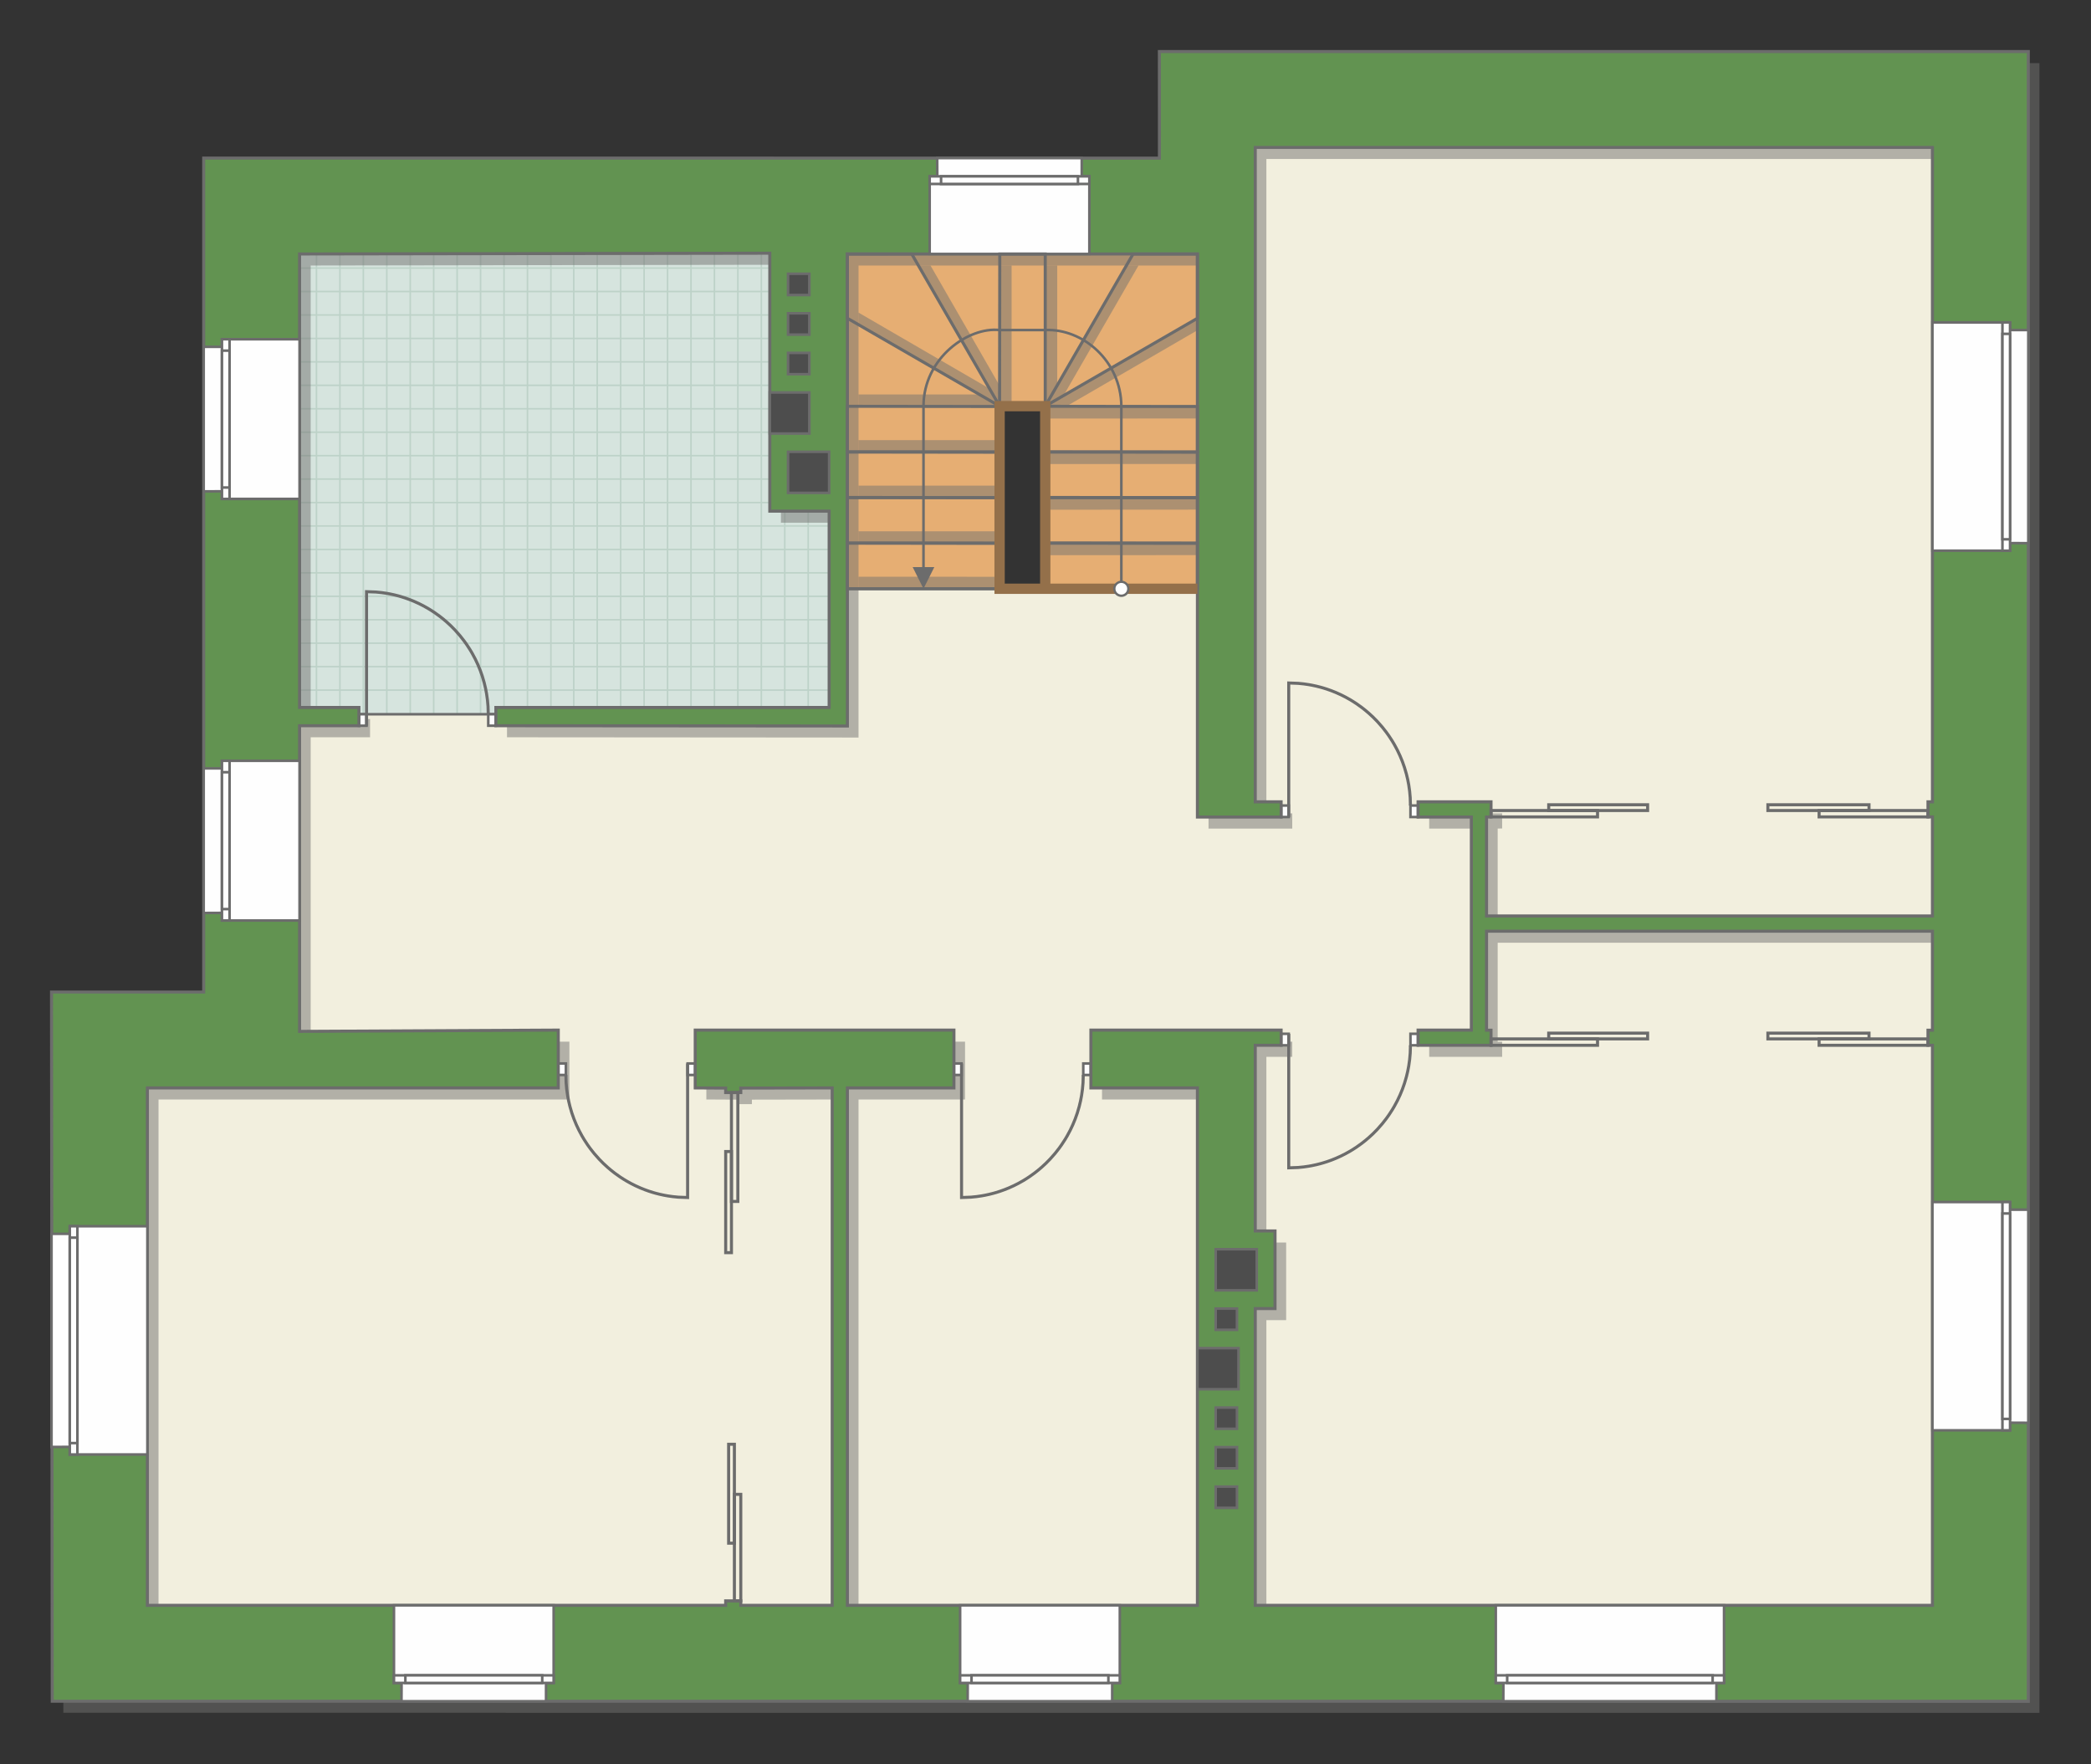 <?xml version="1.0" encoding="UTF-8"?>
<!DOCTYPE svg PUBLIC "-//W3C//DTD SVG 1.1//EN" "http://www.w3.org/Graphics/SVG/1.1/DTD/svg11.dtd">
<!-- Creator: CorelDRAW 2019 (64-Bit) -->
<svg xmlns="http://www.w3.org/2000/svg" xml:space="preserve" width="137.339mm" height="115.884mm" version="1.1" style="shape-rendering:geometricPrecision; text-rendering:geometricPrecision; image-rendering:optimizeQuality; fill-rule:evenodd; clip-rule:evenodd"
viewBox="0 0 18799.16 15862.44"
 xmlns:xlink="http://www.w3.org/1999/xlink"
 xmlns:xodm="http://www.corel.com/coreldraw/odm/2003">
 <rect x="0" y="0" width="18799.16" height="15862.44" fill="#333333" stroke="none"/>
 <defs>
  <style type="text/css">
   <![CDATA[
    .str4 {stroke:#94704A;stroke-width:92.66;stroke-miterlimit:22.926}
    .str2 {stroke:#6C6C6C;stroke-width:23.12;stroke-miterlimit:22.926}
    .str0 {stroke:#6C6C6C;stroke-width:23.17;stroke-miterlimit:22.926}
    .str3 {stroke:#6C6C6C;stroke-width:27.38;stroke-miterlimit:22.926}
    .str1 {stroke:#BDD2C8;stroke-width:13.69;stroke-miterlimit:22.926}
    .fil2 {fill:none}
    .fil5 {fill:#FEFEFE}
    .fil1 {fill:#D6E4DE}
    .fil7 {fill:#4D4D4D}
    .fil6 {fill:#629351}
    .fil0 {fill:#E6AE73}
    .fil3 {fill:#F2EFDE}
    .fil9 {fill:white}
    .fil8 {fill:#6C6C6C;fill-rule:nonzero}
    .fil4 {fill:#727271;fill-opacity:0.502}
   ]]>
  </style>
    <clipPath id="id0">
     <path d="M7454.49 6421.13l-4761.29 0 0 -4366.89 4761.29 -11.33 0 4378.23z"/>
    </clipPath>
 </defs>
 <g id="пол">
  <g id="_970171360">
   <polygon class="fil0 str0" points="8986.88,5293.14 8986.88,3654.48 9397.25,3652.81 9397.25,5293.14 10765.38,5293.14 10765.38,2278.81 7618.61,2283.19 7618.75,5293.14 "/>
   <polygon class="fil1" points="7454.49,6421.13 2693.2,6421.13 2693.2,2054.24 7454.49,2042.9 "/>
   <g style="clip-path:url(#id0)">
    <g>
     <path id="1" class="fil2 str1" d="M6633.84 7463.69l0 -8466.44m-210.77 8466.44l0 -8466.44m-210.77 8466.44l0 -8466.44m-210.77 8466.44l0 -8466.44m-210.77 8466.44l0 -8466.44m-210.77 8466.44l0 -8466.44m-210.77 8466.44l0 -8466.44m-210.77 8466.44l0 -8466.44m3161.45 8466.55l0 -8466.44m-210.77 8466.44l0 -8466.44m-210.77 8466.44l0 -8466.44m-210.77 8466.44l0 -8466.44m-210.77 8466.44l0 -8466.44m-210.77 8466.44l0 -8466.44m-210.77 8466.44l0 -8466.44m-210.77 8466.44l0 -8466.44m3161.55 8466.33l0 -8466.44m-210.77 8466.44l0 -8466.44m-210.77 8466.44l0 -8466.44m-210.77 8466.44l0 -8466.44m-210.77 8466.44l0 -8466.44m-210.77 8466.44l0 -8466.44m-210.77 8466.44l0 -8466.44m-210.77 8466.44l0 -8466.44m3161.45 8466.55l0 -8466.44m-210.77 8466.44l0 -8466.44m-210.77 8466.44l0 -8466.44m-210.77 8466.44l0 -8466.44m-210.77 8466.44l0 -8466.44m-210.77 8466.44l0 -8466.44m-210.77 8466.44l0 -8466.44m-210.77 8466.44l0 -8466.44"/>
     <path class="fil2 str1" d="M13622.54 4728.78l-13845.48 0m13845.48 210.77l-13845.48 0m13845.48 210.77l-13845.48 0m13845.48 210.77l-13845.48 0m13845.48 210.77l-13845.48 0m13845.48 210.77l-13845.48 0m13845.48 210.77l-13845.48 0m13845.48 210.77l-13845.48 0m13845.66 -3161.45l-13845.48 0m13845.48 210.77l-13845.48 0m13845.48 210.77l-13845.48 0m13845.48 210.77l-13845.48 0m13845.48 210.77l-13845.48 0m13845.48 210.77l-13845.48 0m13845.48 210.77l-13845.48 0m13845.48 210.77l-13845.48 0m13845.3 -3161.55l-13845.48 0m13845.48 210.77l-13845.48 0m13845.48 210.77l-13845.48 0m13845.48 210.77l-13845.48 0m13845.48 210.77l-13845.48 0m13845.48 210.77l-13845.48 0m13845.48 210.77l-13845.48 0m13845.48 210.77l-13845.48 0m13845.66 -3161.45l-13845.48 0m13845.48 210.77l-13845.48 0m13845.48 210.77l-13845.48 0m13845.48 210.77l-13845.48 0m13845.48 210.77l-13845.48 0m13845.48 210.77l-13845.48 0m13845.48 210.77l-13845.48 0m13845.48 210.77l-13845.48 0"/>
     <path class="fil2 str1" d="M13167.5 7463.8l0 -8466.44m-210.77 8466.44l0 -8466.44m-210.77 8466.44l0 -8466.44m-210.77 8466.44l0 -8466.44m-210.77 8466.44l0 -8466.44m-210.77 8466.44l0 -8466.44m-210.77 8466.44l0 -8466.44m-210.77 8466.44l0 -8466.44m1686.05 8466.55l0 -8466.44"/>
     <path class="fil2 str1" d="M-105.77 7553.48l0 -8466.44m-210.77 8466.44l0 -8466.44m-210.77 8466.44l0 -8466.44m-210.77 8466.44l0 -8466.44m-210.77 8466.44l0 -8466.44m-210.77 8466.44l0 -8466.44m-210.77 8466.44l0 -8466.44m-210.77 8466.44l0 -8466.44m3161.45 8466.55l0 -8466.44m-210.77 8466.44l0 -8466.44m-210.77 8466.44l0 -8466.44m-210.77 8466.44l0 -8466.44m-210.77 8466.44l0 -8466.44m-210.77 8466.44l0 -8466.44m-210.77 8466.44l0 -8466.44m-210.77 8466.44l0 -8466.44m3161.55 8466.33l0 -8466.44m-210.77 8466.44l0 -8466.44m-210.77 8466.44l0 -8466.44m-210.77 8466.44l0 -8466.44m-210.77 8466.44l0 -8466.44m-210.77 8466.44l0 -8466.44m-210.77 8466.44l0 -8466.44m-210.77 8466.44l0 -8466.44m3161.45 8466.55l0 -8466.44m-210.77 8466.44l0 -8466.44m-210.77 8466.44l0 -8466.44m-210.77 8466.44l0 -8466.44m-210.77 8466.44l0 -8466.44m-210.77 8466.44l0 -8466.44m-210.77 8466.44l0 -8466.44m-210.77 8466.44l0 -8466.44"/>
    </g>
   </g>
   <polygon class="fil2" points="7454.49,6421.13 2693.2,6421.13 2693.2,2054.24 7454.49,2042.9 "/>
   <polygon class="fil3 str0" points="805.18,10315.28 805.18,15020.77 17869.14,15020.77 17869.14,990.58 11223.4,990.58 11025.39,5319.18 10765.38,5293.14 7536.55,5293.14 7536.55,6360.34 4458.15,6421.13 3226.9,6421.13 2284.61,6410.14 2234.1,9321.65 923.65,9616.29 "/>
  </g>
 </g>
 <g id="тень">
  <path class="fil4" d="M1931.3 9022.72l0 -7497.57 8592.76 0.68 -0.55 -958.39 7812.12 0 0 14831.77 -17765.89 -0.82 -6.57 -6375.67 1368.13 0zm861.96 -1231.06l0 1584.77 2325.89 -11.63 0 519.88 -3694.04 0 0 4651.77 5199.05 0 0 -40.11 135.92 0 0 40.11 821.84 0 0 -4651.77 -821.84 1.51 0 40.11 -135.92 0 0 -40.11 -273.63 -1.51 0 -519.88 2325.89 0 0 519.88 -957.76 0 0 4651.77 3146.77 0 0 -4651.77 -957.62 0 0 -519.88 1710.21 0 0 136.74 -232.56 0 0 1669.13 177.81 0 0 697.82 -177.81 0 0 2667.95 6088.22 0 0 -5034.9 -39.97 0 0 -135.79 39.97 0 0 -890.29 -4008.71 0 0 890.29 40.11 0 0 135.79 -655.8 0 0 -136.74 478.95 0 0 -1915.54 -478.95 0 0 -136.74 655.8 0 0 135.79 -40.11 0.96 0 889.32 4008.71 0 0 -890.28 -39.97 0 0 -135.79 39.97 0 0 -5883.13 -6088.22 0 0 5883.13 232.56 0 0 136.74 -752.59 0 0 -5062.01 -2568.68 -0.12 -578.09 -0.03 0 4243.6 -3160.46 -2.33 0 -164.12 2996.34 0 0 -1764.97 -533.56 0 0 -2319.03 -4227.73 6.84 0 4077.16 533.7 0 0 164.12 -533.7 0 0 1163.27z"/>
  <g id="_970167872">
   <polygon class="fil4" points="10765.38,4990.59 9397.25,4991.47 9397.25,4882.69 10765.38,4882.8 "/>
   <polygon class="fil4" points="10765.38,4581.7 9397.25,4582.58 9397.25,4473.8 10765.38,4473.91 "/>
   <polygon class="fil4" points="10765.38,4171.17 9397.25,4172.04 9397.25,4063.26 10765.38,4063.37 "/>
   <polygon class="fil4" points="10765.38,3762.27 9397.25,3763.15 9397.25,3654.37 10765.38,3654.48 "/>
   <polygon class="fil4" points="8986.88,5293.14 7718.67,5294.02 7718.67,5185.24 8986.88,5185.35 "/>
   <polygon class="fil4" points="8986.88,4884.25 7718.67,4885.13 7718.67,4776.35 8986.88,4776.46 "/>
   <polygon class="fil4" points="8986.88,4473.72 7718.67,4474.59 7718.67,4365.81 8986.88,4365.92 "/>
   <polygon class="fil4" points="8986.88,4064.86 7718.67,4065.74 7718.67,3956.96 8986.88,3957.07 "/>
   <polygon class="fil4" points="8986.88,3654.33 7718.67,3655.2 7718.67,3546.42 8805.29,3546.53 "/>
   <polygon class="fil4" points="10765.38,2969.22 9584.67,3654.4 9397.25,3654.37 10765.38,2861.43 "/>
   <polygon class="fil4" points="9397.25,3654.37 9396.38,2387.2 9505.16,2387.2 9505.05,3464.62 "/>
   <polygon class="fil4" points="9397.25,3654.37 10126.98,2387.23 10235.76,2387.23 9559.15,3560.54 "/>
   <polygon class="fil4" points="8986.88,3654.37 8986,2387.2 9094.78,2387.2 9094.67,3654.37 "/>
   <polygon class="fil4" points="8986.88,3654.37 8256.95,2387.13 8365.73,2387.13 8986.74,3466.76 "/>
   <polygon class="fil4" points="8986.88,3654.48 7718.67,2919.21 7718.67,2810.43 8895.98,3493.92 "/>
  </g>
 </g>
 <g id="двери">
  <g id="_970181856">
   <g>
    <polygon class="fil5 str2" points="3295.33,6421.12 3295.33,6524.46 3226.9,6524.46 3226.9,6421.12 "/>
    <polyline class="fil2 str3" points="3295.33,6524.46 3295.33,5319.4 3379.57,5322.6 3429.54,5327.58 3474.37,5334.07 3503.47,5339.29 3543.25,5347.77 3581.26,5357.38 3605.58,5364.29 3640.16,5375.19 3678.78,5388.92 3720.11,5405.47 3765.64,5426.04 3804.86,5445.84 3846.91,5469.35 3873.82,5485.71 3905.52,5506.41 3950.42,5538.5 3983.45,5564.39 4014.37,5590.55 4052.85,5625.97 4091.16,5664.86 4136.04,5715.75 4171.71,5761.16 4195.61,5794.55 4226.67,5842.26 4245.29,5873.74 4272.38,5924.28 4296.1,5974.6 4317.3,6026.19 4336.12,6079.62 4353.18,6137.8 4365.1,6187.73 4374.37,6236.23 4382.43,6293.32 4387.52,6350.8 4389.71,6421.12 "/>
    <polygon class="fil5 str2" points="4389.71,6524.46 4458.15,6524.46 4458.15,6421.12 4389.71,6421.12 "/>
   </g>
   <g>
    <polygon class="fil5 str2" points="11586.4,7242 11586.4,7345.34 11517.97,7345.34 11517.97,7242 "/>
    <polyline class="fil2 str3" points="11586.4,7345.34 11586.4,6140.28 11670.64,6143.48 11720.61,6148.46 11765.44,6154.95 11794.54,6160.17 11834.32,6168.65 11872.33,6178.26 11896.65,6185.17 11931.23,6196.07 11969.85,6209.8 12011.18,6226.35 12056.71,6246.92 12095.93,6266.71 12137.98,6290.23 12164.89,6306.59 12196.59,6327.28 12241.49,6359.38 12274.52,6385.27 12305.44,6411.43 12343.92,6446.85 12382.23,6485.74 12427.11,6536.63 12462.78,6582.03 12486.68,6615.43 12517.74,6663.14 12536.36,6694.62 12563.45,6745.16 12587.17,6795.47 12608.37,6847.06 12627.19,6900.5 12644.25,6958.68 12656.17,7008.61 12665.44,7057.11 12673.5,7114.2 12678.59,7171.68 12680.78,7242 "/>
    <polygon class="fil5 str2" points="12680.78,7345.34 12749.22,7345.34 12749.22,7242 12680.78,7242 "/>
   </g>
   <g>
    <polygon class="fil5 str2" points="11586.4,9397.62 11586.4,9294.28 11517.97,9294.28 11517.97,9397.62 "/>
    <polyline class="fil2 str3" points="11586.4,9294.28 11586.4,10499.34 11670.64,10496.14 11720.61,10491.15 11765.44,10484.67 11794.54,10479.45 11834.32,10470.96 11872.33,10461.36 11896.65,10454.44 11931.23,10443.55 11969.85,10429.82 12011.18,10413.27 12056.71,10392.7 12095.93,10372.9 12137.98,10349.39 12164.89,10333.03 12196.59,10312.33 12241.49,10280.23 12274.52,10254.35 12305.44,10228.19 12343.92,10192.77 12382.23,10153.88 12427.11,10102.99 12462.78,10057.58 12486.68,10024.18 12517.74,9976.48 12536.36,9945 12563.45,9894.46 12587.17,9844.14 12608.37,9792.55 12627.19,9739.11 12644.25,9680.94 12656.17,9631 12665.44,9582.51 12673.5,9525.41 12678.59,9467.94 12680.78,9397.62 "/>
    <polygon class="fil5 str2" points="12680.78,9294.28 12749.22,9294.28 12749.22,9397.62 12680.78,9397.62 "/>
   </g>
   <g>
    <polygon class="fil5 str2" points="8644.8,9664.4 8644.8,9561.06 8576.37,9561.06 8576.37,9664.4 "/>
    <polyline class="fil2 str3" points="8644.8,9561.06 8644.8,10766.12 8729.04,10762.92 8779.01,10757.94 8823.84,10751.45 8852.94,10746.23 8892.72,10737.75 8930.73,10728.14 8955.06,10721.23 8989.63,10710.33 9028.25,10696.6 9069.58,10680.05 9115.11,10659.48 9154.33,10639.68 9196.38,10616.17 9223.29,10599.81 9254.99,10579.11 9299.89,10547.02 9332.92,10521.13 9363.84,10494.97 9402.32,10459.55 9440.63,10420.66 9485.51,10369.77 9521.18,10324.36 9545.08,10290.97 9576.14,10243.26 9594.76,10211.78 9621.85,10161.24 9645.57,10110.92 9666.77,10059.33 9685.59,10005.9 9702.65,9947.72 9714.57,9897.79 9723.84,9849.29 9731.9,9792.2 9736.99,9734.72 9739.18,9664.4 "/>
    <polygon class="fil5 str2" points="9739.18,9561.06 9807.62,9561.06 9807.62,9664.4 9739.18,9664.4 "/>
   </g>
   <g>
    <polygon class="fil5 str2" points="6181.92,9664.4 6181.92,9561.06 6250.34,9561.06 6250.34,9664.4 "/>
    <polyline class="fil2 str3" points="6181.92,9561.06 6181.92,10766.12 6097.68,10762.92 6047.7,10757.94 6002.87,10751.45 5973.77,10746.23 5934,10737.75 5895.98,10728.14 5871.66,10721.23 5837.08,10710.33 5798.47,10696.6 5757.13,10680.05 5711.6,10659.48 5672.39,10639.68 5630.34,10616.17 5603.43,10599.81 5571.73,10579.11 5526.83,10547.02 5493.8,10521.13 5462.88,10494.97 5424.4,10459.55 5386.09,10420.66 5341.2,10369.77 5305.53,10324.36 5281.63,10290.97 5250.57,10243.26 5231.96,10211.78 5204.87,10161.24 5181.15,10110.92 5159.94,10059.33 5141.12,10005.9 5124.07,9947.72 5112.15,9897.79 5102.88,9849.29 5094.82,9792.2 5089.72,9734.72 5087.53,9664.4 "/>
    <polygon class="fil5 str2" points="5087.53,9561.06 5019.09,9561.06 5019.09,9664.4 5087.53,9664.4 "/>
   </g>
  </g>
 </g>
 <g id="стена">
  <path class="fil6 str3" d="M1831.24 8918.8l0 -7497.57 8592.76 0.68 -0.55 -958.39 7812.12 0 0 14831.77 -17765.89 -0.82 -6.57 -6375.67 1368.13 0zm861.96 -1231.06l0 1584.77 2325.89 -11.63 0 519.88 -3694.04 0 0 4651.77 5199.05 0 0 -40.11 135.92 0 0 40.11 821.84 0 0 -4651.77 -821.84 1.51 0 40.11 -135.92 0 0 -40.11 -273.63 -1.51 0 -519.88 2325.89 0 0 519.88 -957.76 0 0 4651.77 3146.77 0 0 -4651.77 -957.62 0 0 -519.88 1710.21 0 0 136.74 -232.56 0 0 1669.13 177.81 0 0 697.82 -177.81 0 0 2667.95 6088.22 0 0 -5034.9 -39.97 0 0 -135.79 39.97 0 0 -890.29 -4008.71 0 0 890.29 40.11 0 0 135.79 -655.8 0 0 -136.74 478.95 0 0 -1915.54 -478.95 0 0 -136.74 655.8 0 0 135.79 -40.11 0.96 0 889.32 4008.71 0 0 -890.28 -39.97 0 0 -135.79 39.97 0 0 -5883.13 -6088.22 0 0 5883.13 232.56 0 0 136.74 -752.59 0 0 -5062.01 -2568.68 -0.12 -578.09 -0.03 0 4243.6 -3160.46 -2.33 0 -164.12 2996.34 0 0 -1764.97 -533.56 0 0 -2319.03 -4227.73 6.84 0 4077.16 533.7 0 0 164.12 -533.7 0 0 1163.27z"/>
 </g>
 <g id="окно">
  <g id="_970193600">
   <g>
    <polygon class="fil5 str2" points="13515.47,15294.47 15431.68,15294.47 15431.68,15130.28 15500.12,15130.28 15500.12,14432.52 13447.85,14432.52 13447.85,15130.28 13516.29,15130.28 "/>
    <polygon class="fil5 str2" points="14060.73,15130.28 15500.12,15130.28 15500.12,15061.88 13447.85,15061.88 13447.85,15130.28 "/>
    <polygon class="fil5 str2" points="13550.38,15096.07 13550.38,15061.88 15397.46,15061.88 15397.46,15130.28 13550.38,15130.28 "/>
   </g>
   <g>
    <polygon class="fil5 str2" points="8699.57,15294.47 9999.26,15294.47 9999.26,15130.28 10067.7,15130.28 10067.7,14432.52 8631.95,14432.52 8631.95,15130.28 8700.39,15130.28 "/>
    <polygon class="fil5 str2" points="9244.82,15130.28 10067.7,15130.28 10067.7,15061.88 8631.95,15061.88 8631.95,15130.28 "/>
    <polygon class="fil5 str2" points="8734.47,15096.07 8734.47,15061.88 9965.04,15061.88 9965.04,15130.28 8734.47,15130.28 "/>
   </g>
   <g>
    <polygon class="fil5 str2" points="3609.49,15294.47 4909.18,15294.47 4909.18,15130.28 4977.62,15130.28 4977.62,14432.52 3541.87,14432.52 3541.87,15130.28 3610.31,15130.28 "/>
    <polygon class="fil5 str2" points="4154.74,15130.28 4977.62,15130.28 4977.62,15061.88 3541.87,15061.88 3541.87,15130.28 "/>
    <polygon class="fil5 str2" points="3644.39,15096.07 3644.39,15061.88 4874.96,15061.88 4874.96,15130.28 3644.39,15130.28 "/>
   </g>
   <g>
    <polygon class="fil5 str2" points="8425.8,1421.24 9725.49,1421.24 9725.49,1585.43 9793.93,1585.43 9793.93,2283.19 8358.18,2283.19 8358.18,1585.43 8426.62,1585.43 "/>
    <polygon class="fil5 str2" points="8971.06,1585.43 9793.93,1585.43 9793.93,1653.83 8358.18,1653.83 8358.18,1585.43 "/>
    <polygon class="fil5 str2" points="8460.71,1619.64 8460.71,1653.83 9691.27,1653.83 9691.27,1585.43 8460.71,1585.43 "/>
   </g>
   <g>
    <polygon class="fil5 str2" points="1831.26,4417.85 1831.26,3118.16 1995.45,3118.16 1995.45,3049.72 2693.2,3049.72 2693.2,4485.47 1995.45,4485.47 1995.45,4417.03 "/>
    <polygon class="fil5 str2" points="1995.45,3872.6 1995.45,3049.72 2063.85,3049.72 2063.85,4485.47 1995.45,4485.47 "/>
    <polygon class="fil5 str2" points="2029.65,4382.95 2063.85,4382.95 2063.85,3152.38 1995.45,3152.38 1995.45,4382.95 "/>
   </g>
   <g>
    <polygon class="fil5 str2" points="1831.26,8207.97 1831.26,6908.28 1995.45,6908.28 1995.45,6839.84 2693.2,6839.84 2693.2,8275.59 1995.45,8275.59 1995.45,8207.15 "/>
    <polygon class="fil5 str2" points="1995.45,7662.71 1995.45,6839.84 2063.85,6839.84 2063.85,8275.59 1995.45,8275.59 "/>
    <polygon class="fil5 str2" points="2029.65,8173.06 2063.85,8173.06 2063.85,6942.5 1995.45,6942.5 1995.45,8173.06 "/>
   </g>
   <g>
    <polygon class="fil5 str2" points="463.11,13008.83 463.11,11092.63 627.3,11092.63 627.3,11024.19 1325.06,11024.19 1325.06,13076.45 627.3,13076.45 627.3,13008.01 "/>
    <polygon class="fil5 str2" points="627.3,12463.58 627.3,11024.19 695.7,11024.19 695.7,13076.45 627.3,13076.45 "/>
    <polygon class="fil5 str2" points="661.51,12973.93 695.7,12973.93 695.7,11126.85 627.3,11126.85 627.3,12973.93 "/>
   </g>
   <g>
    <polygon class="fil5 str2" points="18235.57,12791.46 18235.57,10875.26 18071.38,10875.26 18071.38,10806.82 17373.63,10806.82 17373.63,12859.08 18071.38,12859.08 18071.38,12790.64 "/>
    <polygon class="fil5 str2" points="18071.38,12246.21 18071.38,10806.82 18002.98,10806.82 18002.98,12859.08 18071.38,12859.08 "/>
    <polygon class="fil5 str2" points="18037.18,12756.56 18002.98,12756.56 18002.98,10909.48 18071.38,10909.48 18071.38,12756.56 "/>
   </g>
   <g>
    <polygon class="fil5 str2" points="18235.57,4883.48 18235.57,2967.28 18071.38,2967.28 18071.38,2898.84 17373.63,2898.84 17373.63,4951.1 18071.38,4951.1 18071.38,4882.66 "/>
    <polygon class="fil5 str2" points="18071.38,4338.23 18071.38,2898.84 18002.98,2898.84 18002.98,4951.1 18071.38,4951.1 "/>
    <polygon class="fil5 str2" points="18037.18,4848.58 18002.98,4848.58 18002.98,3001.5 18071.38,3001.5 18071.38,4848.58 "/>
   </g>
  </g>
 </g>
 <g id="ВК">
  <g id="_966312848">
   <polygon class="fil7 str0" points="7085.06,4061.84 7454.37,4061.84 7454.37,4431.28 7085.06,4431.28 "/>
   <polygon class="fil7 str0" points="6920.8,3528.27 7276.56,3528.27 7276.56,3897.72 6920.8,3897.72 "/>
   <polygon class="fil7 str0" points="7085.06,3172.52 7276.56,3172.52 7276.56,3364.15 7085.06,3364.15 "/>
   <polygon class="fil7 str0" points="7085.06,2461.01 7276.56,2461.01 7276.56,2652.64 7085.06,2652.64 "/>
   <polygon class="fil7 str0" points="10929.65,11231.01 11298.96,11231.01 11298.96,11600.46 10929.65,11600.46 "/>
   <polygon class="fil7 str0" points="10765.4,12120.33 11134.7,12120.33 11134.7,12489.78 10765.4,12489.78 "/>
   <polygon class="fil7 str0" points="10929.52,11764.71 11121.15,11764.71 11121.15,11955.53 10929.52,11955.53 "/>
   <polygon class="fil7 str0" points="10929.52,12654.72 11121.15,12654.72 11121.15,12845.53 10929.52,12845.53 "/>
   <polygon class="fil7 str0" points="10929.52,13010.47 11121.15,13010.47 11121.15,13201.29 10929.52,13201.29 "/>
   <polygon class="fil7 str0" points="10929.52,13365.26 11121.15,13365.26 11121.15,13556.07 10929.52,13556.07 "/>
   <polygon class="fil7 str0" points="7085.06,2816.76 7276.56,2816.76 7276.56,3008.4 7085.06,3008.4 "/>
  </g>
 </g>
 <g id="Линии">
  <g id="_966318480">
   <g>
    <polygon class="fil2 str3" points="9397.25,5293.14 10765.38,5293.14 10765.38,4884.36 9397.25,4882.69 "/>
    <polygon class="fil2 str3" points="9397.25,4882.69 10765.38,4882.69 10765.38,4473.91 9397.25,4472.24 "/>
    <polygon class="fil2 str3" points="9397.25,4473.72 10765.38,4473.72 10765.38,4064.93 9397.25,4063.26 "/>
    <polygon class="fil2 str3" points="9397.25,4063.26 10765.38,4063.26 10765.38,3654.48 9397.25,3652.81 "/>
    <polygon class="fil2 str3" points="7618.75,5293.14 8986.88,5293.14 8986.88,4884.36 7618.75,4882.69 "/>
    <polygon class="fil2 str3" points="7618.75,4882.69 8986.88,4882.69 8986.88,4473.91 7618.75,4472.24 "/>
    <polygon class="fil2 str3" points="7618.75,4473.72 8986.88,4473.72 8986.88,4064.93 7618.75,4063.26 "/>
    <polygon class="fil2 str3" points="7618.75,4063.26 8986.88,4063.26 8986.88,3654.48 7618.75,3652.81 "/>
    <polygon class="fil2 str3" points="9397.25,3651.3 9397.25,2283.17 8988.47,2283.17 8986.8,3651.3 "/>
    <polygon class="fil2 str3" points="8986.8,3651.3 8196.94,2283.17 7618.61,2283.17 7618.61,2861.43 "/>
    <polygon class="fil2 str3" points="9397.2,3651.3 10187.06,2283.17 10765.38,2283.17 10765.38,2861.43 "/>
   </g>
   <g>
    <polygon class="fil2 str3" points="13923.67,7235.01 13923.67,7286.89 14812.99,7286.89 14812.99,7235.01 "/>
    <polygon class="fil2 str3" points="13405.02,7286.89 13405.02,7344.38 14362.65,7344.38 14362.65,7286.89 "/>
   </g>
   <g>
    <polygon class="fil2 str3" points="16803.42,7235.01 16803.42,7286.89 15894.21,7286.89 15894.21,7235.01 "/>
    <polygon class="fil2 str3" points="17333.66,7286.89 17333.66,7344.38 16354.63,7344.38 16354.63,7286.89 "/>
   </g>
   <g>
    <polygon class="fil2 str3" points="13923.67,9288.25 13923.67,9340.13 14812.99,9340.13 14812.99,9288.25 "/>
    <polygon class="fil2 str3" points="13405.02,9340.13 13405.02,9397.62 14362.65,9397.62 14362.65,9340.13 "/>
   </g>
   <g>
    <polygon class="fil2 str3" points="16803.42,9288.25 16803.42,9340.13 15894.21,9340.13 15894.21,9288.25 "/>
    <polygon class="fil2 str3" points="17333.66,9340.13 17333.66,9397.62 16354.63,9397.62 16354.63,9340.13 "/>
   </g>
   <g>
    <polygon class="fil2 str3" points="6550.66,13873.77 6602.54,13873.77 6602.54,12984.45 6550.66,12984.45 "/>
    <polygon class="fil2 str3" points="6602.54,14392.42 6660.03,14392.42 6660.03,13434.79 6602.54,13434.79 "/>
   </g>
   <g>
    <polygon class="fil2 str3" points="6524.24,10352.59 6576.12,10352.59 6576.12,11261.8 6524.24,11261.8 "/>
    <polygon class="fil2 str3" points="6576.12,9822.35 6633.61,9822.35 6633.61,10801.38 6576.12,10801.38 "/>
   </g>
   <polyline class="fil2 str4" points="10765.38,5293.14 8986.88,5293.14 8986.88,3651.34 9397.25,3651.34 9397.25,5293.14 "/>
   <g>
    <g>
     <path class="fil8" d="M10008.55 5293.54l0 0 0.1 -3.72 0.27 -3.7 0.47 -3.65 0.66 -3.6 0.81 -3.53 0.99 -3.48 1.15 -3.39 1.31 -3.33 1.46 -3.23 1.62 -3.15 1.77 -3.07 1.89 -2.96 2.04 -2.86 2.16 -2.75 2.29 -2.64 2.41 -2.53 2.53 -2.41 2.64 -2.3 2.75 -2.16 2.86 -2.04 2.96 -1.9 3.05 -1.75 3.16 -1.62 3.23 -1.48 3.33 -1.31 3.41 -1.15 3.48 -0.99 3.53 -0.82 3.61 -0.64 3.65 -0.47 3.7 -0.29 3.74 -0.1 0 48.68 -1.27 0.03 -1.25 0.1 -1.2 0.16 -1.19 0.21 -1.16 0.27 -1.15 0.33 -1.12 0.38 -1.1 0.42 -1.07 0.49 -1.05 0.53 -1.01 0.59 -0.99 0.63 -0.96 0.68 -0.93 0.73 -0.89 0.78 -0.85 0.81 -0.82 0.86 -0.77 0.89 -0.73 0.92 -0.68 0.97 -0.64 0.99 -0.57 1.01 -0.55 1.05 -0.48 1.07 -0.44 1.1 -0.37 1.12 -0.33 1.15 -0.27 1.16 -0.21 1.19 -0.16 1.2 -0.1 1.23 -0.03 1.27 0 0 -48.68 0zm73.01 73.01l0 0 -3.74 -0.1 -3.7 -0.29 -3.65 -0.47 -3.61 -0.64 -3.53 -0.82 -3.48 -0.99 -3.41 -1.15 -3.33 -1.31 -3.23 -1.48 -3.16 -1.62 -3.05 -1.75 -2.96 -1.9 -2.86 -2.04 -2.75 -2.16 -2.64 -2.3 -2.53 -2.41 -2.41 -2.53 -2.29 -2.64 -2.16 -2.75 -2.04 -2.86 -1.89 -2.96 -1.77 -3.07 -1.62 -3.15 -1.46 -3.23 -1.31 -3.33 -1.15 -3.39 -0.99 -3.48 -0.81 -3.53 -0.66 -3.6 -0.47 -3.65 -0.27 -3.7 -0.1 -3.72 48.68 0 0.03 1.27 0.1 1.23 0.16 1.2 0.21 1.19 0.27 1.16 0.33 1.15 0.37 1.12 0.44 1.1 0.48 1.07 0.55 1.05 0.57 1.01 0.64 0.99 0.68 0.97 0.73 0.92 0.77 0.89 0.82 0.86 0.85 0.81 0.89 0.78 0.93 0.73 0.96 0.68 0.99 0.63 1.01 0.59 1.05 0.53 1.07 0.49 1.1 0.42 1.12 0.38 1.15 0.33 1.16 0.27 1.19 0.21 1.2 0.16 1.25 0.1 1.27 0.03 0 0 0 48.68zm73.01 -73.01l0 0 -0.1 3.72 -0.27 3.7 -0.47 3.65 -0.66 3.6 -0.81 3.53 -0.99 3.48 -1.15 3.39 -1.31 3.33 -1.46 3.23 -1.62 3.15 -1.77 3.07 -1.89 2.96 -2.04 2.86 -2.16 2.75 -2.29 2.64 -2.41 2.53 -2.53 2.41 -2.64 2.3 -2.75 2.16 -2.86 2.04 -2.96 1.9 -3.05 1.75 -3.16 1.62 -3.23 1.48 -3.33 1.31 -3.41 1.15 -3.48 0.99 -3.53 0.82 -3.61 0.64 -3.65 0.47 -3.7 0.29 -3.74 0.1 0 -48.68 1.27 -0.03 1.25 -0.1 1.2 -0.16 1.19 -0.21 1.16 -0.27 1.15 -0.33 1.12 -0.38 1.1 -0.42 1.07 -0.49 1.05 -0.53 1.01 -0.59 0.99 -0.63 0.96 -0.68 0.93 -0.73 0.89 -0.78 0.85 -0.81 0.82 -0.86 0.77 -0.89 0.73 -0.92 0.68 -0.97 0.64 -0.99 0.57 -1.01 0.55 -1.05 0.48 -1.07 0.44 -1.1 0.37 -1.12 0.33 -1.15 0.27 -1.16 0.21 -1.19 0.16 -1.2 0.1 -1.23 0.03 -1.27 0 0 48.68 0zm-73.01 -73.01l3.74 0.1 3.7 0.29 3.65 0.47 3.61 0.64 3.53 0.82 3.48 0.99 3.41 1.15 3.33 1.31 3.23 1.48 3.16 1.62 3.05 1.75 2.96 1.9 2.86 2.04 2.75 2.16 2.64 2.3 2.53 2.41 2.41 2.53 2.29 2.64 2.16 2.75 2.04 2.86 1.89 2.96 1.77 3.07 1.62 3.15 1.46 3.23 1.31 3.33 1.15 3.39 0.99 3.48 0.81 3.53 0.66 3.6 0.47 3.65 0.27 3.7 0.1 3.72 -48.68 0 -0.03 -1.27 -0.1 -1.23 -0.16 -1.2 -0.21 -1.19 -0.27 -1.16 -0.33 -1.15 -0.37 -1.12 -0.44 -1.1 -0.48 -1.07 -0.55 -1.05 -0.57 -1.01 -0.64 -0.99 -0.68 -0.97 -0.73 -0.92 -0.77 -0.89 -0.82 -0.86 -0.85 -0.81 -0.89 -0.78 -0.93 -0.73 -0.96 -0.68 -0.99 -0.63 -1.01 -0.59 -1.05 -0.53 -1.07 -0.49 -1.1 -0.42 -1.12 -0.38 -1.15 -0.33 -1.16 -0.27 -1.19 -0.21 -1.2 -0.16 -1.25 -0.1 -1.27 -0.03 0 -48.68zm-11.69 -1569.07l23.16 -0.19 0.01 0.1 0 103.21 0 92.75 0 82.99 -0.01 73.96 0.01 65.58 0.01 57.93 0 50.95 -0.01 44.69 0.01 39.12 0.01 34.23 -0.01 30.06 0.01 26.58 0.01 23.79 -0.01 21.7 0.01 20.3 0.01 19.62 -0.01 19.62 0.01 20.3 0.01 21.71 -0.01 23.79 0.01 26.57 0.01 30.06 -0.01 34.25 0.01 39.11 0.01 44.69 0 50.96 -0.01 57.93 0.01 65.58 0.01 73.94 0 83.01 0 92.75 0 103.21 -23.19 0 0 -103.21 0 -92.75 0 -83.01 0.01 -73.94 -0.01 -65.58 -0.01 -57.93 0 -50.96 0.01 -44.69 -0.01 -39.11 -0.01 -34.25 0.01 -30.06 -0.01 -26.57 -0.01 -23.79 0.01 -21.71 -0.01 -20.3 -0.01 -19.62 0.01 -19.62 -0.01 -20.3 -0.01 -21.7 0.01 -23.79 -0.01 -26.58 -0.01 -30.06 0.01 -34.23 -0.01 -39.12 -0.01 -44.69 0 -50.95 0.01 -57.93 -0.01 -65.58 -0.01 -73.96 0 -82.99 0 -92.75 0 -103.21 0.01 0.1zm23.16 -0.19l0.01 0.1 0 1.56 -0.01 -1.66zm-695.71 -672.46l0 -23.19 -0.52 0.01 32.32 -0.52 32.29 1.26 32.17 3.07 31.98 4.76 31.77 6.47 31.44 8.13 31.1 9.76 30.65 11.32 30.16 12.88 29.62 14.39 28.99 15.84 28.31 17.29 27.57 18.68 26.76 20.05 25.9 21.35 24.97 22.67 23.95 23.9 22.9 25.13 21.78 26.31 20.59 27.46 19.34 28.57 18.03 29.62 16.64 30.68 15.19 31.67 13.69 32.65 12.11 33.55 10.49 34.45 8.77 35.3 7.01 36.12 5.16 36.89 3.29 37.62 1.31 38.31 -23.16 0.19 -1.29 -37.11 -3.18 -36.41 -5 -35.69 -6.79 -34.92 -8.47 -34.15 -10.13 -33.3 -11.73 -32.45 -13.22 -31.55 -14.7 -30.63 -16.1 -29.66 -17.43 -28.66 -18.71 -27.64 -19.93 -26.56 -21.07 -25.46 -22.16 -24.31 -23.19 -23.13 -24.15 -21.93 -25.05 -20.67 -25.88 -19.4 -26.66 -18.05 -27.38 -16.71 -28.01 -15.32 -28.61 -13.89 -29.11 -12.42 -29.58 -10.94 -29.98 -9.4 -30.29 -7.83 -30.57 -6.23 -30.77 -4.6 -30.91 -2.93 -31 -1.23 -31 0.52 -0.52 0.01zm0.52 -0.01l-0.3 0.01 -0.22 0 0.52 -0.01zm-412.26 -0.07l2.6 -23.02 -1.3 -0.08 21.64 0 19.93 0 18.33 0 16.86 0 15.49 0 14.25 0 13.11 0 12.09 0 11.18 0 10.38 0 9.7 0 9.13 0 8.68 0 8.34 0 8.1 0 8.01 0 7.99 0 8.1 0 8.34 0 8.68 0 9.13 0 9.7 0 10.38 0 11.18 0 12.09 0 13.11 0 14.25 0 15.49 0 16.86 0 18.33 0 19.93 0 21.64 0 0 23.19 -21.64 0 -19.93 0 -18.33 0 -16.86 0 -15.49 0 -14.25 0 -13.11 0 -12.09 0 -11.18 0 -10.38 0 -9.7 0 -9.13 0 -8.68 0 -8.34 0 -8.1 0 -7.99 0 -8.01 0 -8.1 0 -8.34 0 -8.68 0 -9.13 0 -9.7 0 -10.38 0 -11.18 0 -12.09 0 -13.11 0 -14.25 0 -15.49 0 -16.86 0 -18.33 0 -19.93 0 -21.64 0 -1.3 -0.08zm1.3 0.08l-0.57 0 -0.73 -0.08 1.3 0.08zm-672.5 672.55l-23.16 0 -0.01 0 1.2 -40.94 3.5 -40.02 5.74 -39.07 7.84 -38.05 9.9 -37.03 11.79 -35.96 13.62 -34.86 15.33 -33.74 16.97 -32.58 18.48 -31.4 19.89 -30.16 21.22 -28.94 22.45 -27.66 23.56 -26.35 24.58 -25.02 25.51 -23.67 26.34 -22.27 27.06 -20.87 27.7 -19.41 28.24 -17.95 28.68 -16.45 29.02 -14.92 29.28 -13.36 29.43 -11.77 29.48 -10.16 29.46 -8.51 29.33 -6.82 29.09 -5.12 28.79 -3.35 28.38 -1.59 27.87 0.23 27.25 2.11 -2.6 23.02 -25.64 -1.97 -26.34 -0.23 -26.92 1.51 -27.42 3.22 -27.83 4.87 -28.1 6.54 -28.31 8.19 -28.42 9.77 -28.39 11.36 -28.27 12.92 -28.09 14.43 -27.75 15.91 -27.36 17.4 -26.83 18.81 -26.24 20.22 -25.54 21.61 -24.72 22.93 -23.82 24.26 -22.85 25.53 -21.74 26.79 -20.53 28.01 -19.26 29.2 -17.88 30.36 -16.4 31.51 -14.81 32.59 -13.15 33.69 -11.4 34.73 -9.54 35.77 -7.57 36.74 -5.54 37.72 -3.39 38.68 -1.15 39.6 -0.01 0zm-23.3 1517.1l0.14 -1517.1 23.16 0 -0.14 1517.1 -23.16 0zm11.58 124.4l-97.35 -194.74 194.73 0.03 -97.38 194.71z"/>
    </g>
    <ellipse class="fil9" cx="10081.38" cy="5293.14" rx="52.78" ry="52.31"/>
   </g>
  </g>
 </g>
 <g id="контур">
  <polygon class="fil2" points="-0,0 18799.16,0 18799.16,15862.44 -0,15862.44 "/>
 </g>
</svg>
